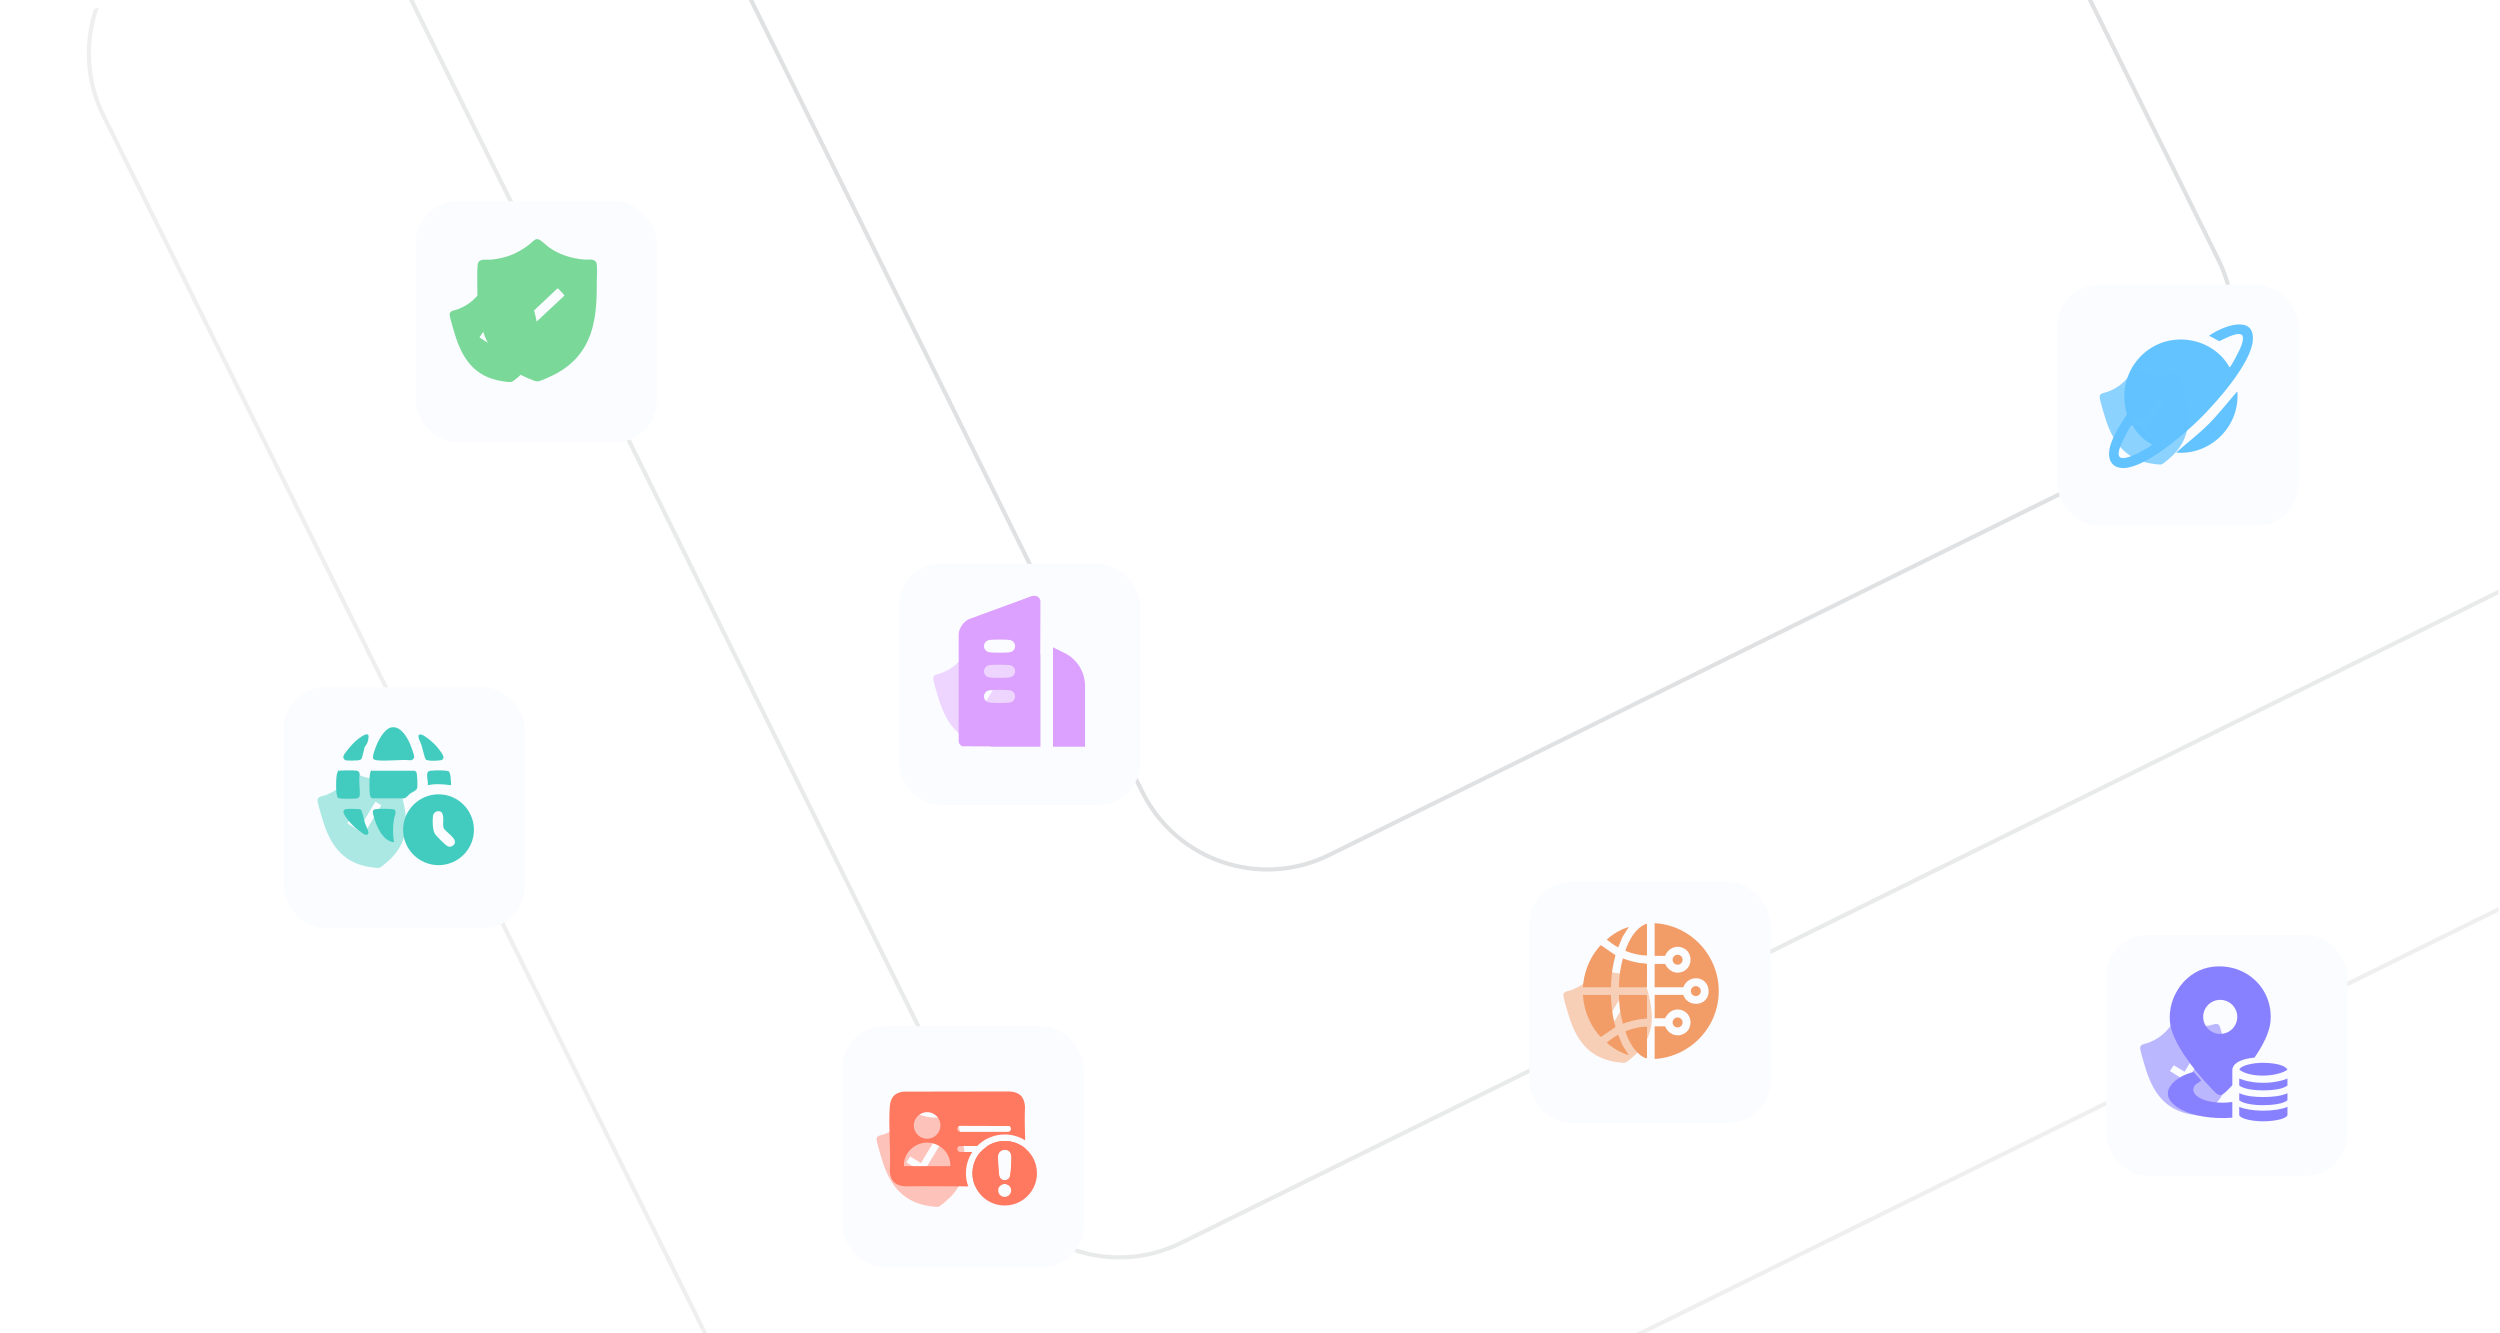 <svg xmlns="http://www.w3.org/2000/svg" width="600" height="320" viewBox="0 0 600 320" fill="none">
<g clip-path="url(#clip0_8099_30264)">
<path d="M193.71 -48.397L391.951 -146.338C408.538 -154.534 428.629 -147.73 436.824 -131.143L532.438 62.387C540.633 78.974 533.829 99.065 517.242 107.26L319.001 205.201C302.414 213.396 282.323 206.593 274.128 190.006L178.514 -3.524C170.319 -20.111 177.122 -40.202 193.71 -48.397Z" stroke="#E0E1E2"/>
<path d="M80.146 -113.193L439.203 -290.586C455.791 -298.781 475.881 -291.978 484.076 -275.391L657.697 76.031C665.893 92.619 659.089 112.709 642.502 120.905L283.444 298.298C266.856 306.493 246.766 299.69 238.571 283.102L64.95 -68.32C56.755 -84.907 63.558 -104.998 80.146 -113.193Z" stroke="#E0E1E2" stroke-opacity="0.7"/>
<path d="M39.993 -17.193L484.899 -237C501.487 -245.195 521.577 -238.392 529.772 -221.804L703.393 129.618C711.588 146.206 704.785 166.296 688.197 174.491L243.292 394.298C226.704 402.493 206.614 395.69 198.419 379.102L24.797 27.68C16.602 11.093 23.406 -8.998 39.993 -17.193Z" stroke="#E0E1E2" stroke-opacity="0.5"/>
<g filter="url(#filter0_d_8099_30264)">
<rect x="215.77" y="132.317" width="57.847" height="57.847" rx="10" fill="#FBFCFF"/>
</g>
<g filter="url(#filter1_d_8099_30264)">
<rect x="99.769" y="45.315" width="57.847" height="57.847" rx="10" fill="#FBFCFF"/>
</g>
<path d="M143.226 63.404C143.001 61.898 141.143 62.379 140.086 62.283C137.138 62.026 134.222 61.097 131.787 59.399C131.146 58.95 129.704 57.444 129.095 57.412C128.967 57.412 128.839 57.412 128.711 57.412C128.166 57.508 127.621 58.213 127.173 58.566C124.289 60.809 121.469 61.994 117.784 62.315C116.663 62.411 114.836 61.898 114.644 63.532C114.484 64.846 114.548 67.153 114.548 68.563C114.548 77.31 116.054 84.936 124.193 89.551C125.026 90.031 128.198 91.569 128.999 91.537C129.8 91.537 132.876 89.999 133.709 89.551C142.2 84.744 143.29 76.926 143.226 67.954C143.226 66.64 143.386 64.718 143.226 63.468V63.404ZM135.407 70.998L127.685 78.208C127.108 78.464 126.852 78.4 126.339 78.047L122.462 73.722L124.289 72.184L127.269 75.356L133.805 69.204C133.933 69.204 133.966 69.3 134.062 69.364C134.19 69.46 135.343 70.71 135.407 70.806C135.439 70.902 135.472 70.934 135.407 71.03V70.998Z" fill="#7AD899"/>
<g filter="url(#filter2_f_8099_30264)">
<path d="M126.982 70.203C126.55 69.24 125.4 69.909 124.676 70.044C122.66 70.425 120.539 70.352 118.595 69.676C118.083 69.496 116.838 68.762 116.426 68.854C116.34 68.879 116.255 68.903 116.169 68.927C115.824 69.093 115.592 69.666 115.359 69.985C113.855 72.023 112.195 73.344 109.795 74.249C109.065 74.523 107.75 74.524 107.928 75.651C108.067 76.558 108.543 78.086 108.807 79.027C110.448 84.866 112.884 89.674 119.183 91.227C119.829 91.391 122.235 91.823 122.764 91.651C123.298 91.501 125.063 89.897 125.535 89.441C130.301 84.64 129.562 79.217 127.836 73.24C127.589 72.363 127.336 71.05 126.994 70.246L126.982 70.203ZM123.188 76.739L119.386 83C119.049 83.279 118.866 83.285 118.458 83.146L115.058 80.986L115.989 79.616L118.573 81.175L121.782 75.842C121.868 75.818 121.907 75.876 121.983 75.901C122.087 75.941 123.091 76.558 123.152 76.611C123.192 76.669 123.219 76.684 123.194 76.76L123.188 76.739Z" fill="#7AD899"/>
</g>
<g filter="url(#filter3_d_8099_30264)">
<rect x="493.77" y="65.316" width="57.847" height="57.847" rx="10" fill="#FBFCFF"/>
</g>
<path d="M530.292 80.429C530.236 80.457 530.097 80.569 530.236 80.597L532.613 81.882C533.759 81.379 536.722 79.702 537.896 80.289C538.818 80.764 537.98 82.777 537.7 83.504C537.533 83.895 535.352 88.34 535.073 88.144C533.255 84.762 529.677 82.386 525.931 81.715C515.616 79.842 507.425 89.486 510.472 99.41C508.795 102.066 505.133 107.265 506.447 110.48C507.034 111.934 508.432 112.409 509.885 112.325C515.169 112.018 524.002 104.386 527.804 100.668C531.774 96.782 540.412 87.11 540.691 81.519C540.999 75.313 533.172 78.444 530.348 80.457L530.292 80.429ZM513.967 108.328C512.849 108.915 510.556 110.061 509.298 109.921C507.873 109.781 508.655 107.74 508.963 106.902C509.214 106.259 511.255 102.094 511.674 101.926C512.821 103.883 514.442 105.644 516.483 106.678C516.594 106.846 514.19 108.188 513.967 108.3V108.328Z" fill="#62C3FF"/>
<path d="M536.971 94.07C537.586 102.26 530.597 109.249 522.407 108.634C522.323 108.383 522.463 108.438 522.546 108.383C525.062 106.146 527.662 104.189 530.066 101.785C532.498 99.353 534.483 96.725 536.72 94.21C536.775 94.126 536.72 94.014 536.971 94.07Z" fill="#62C3FF"/>
<g filter="url(#filter4_f_8099_30264)">
<path d="M522.982 90.001C522.55 89.038 521.4 89.707 520.676 89.841C518.66 90.223 516.539 90.15 514.595 89.473C514.083 89.294 512.838 88.559 512.426 88.652C512.34 88.676 512.255 88.7 512.169 88.724C511.824 88.891 511.592 89.463 511.359 89.783C509.855 91.821 508.195 93.141 505.795 94.047C505.065 94.321 503.75 94.322 503.928 95.449C504.067 96.356 504.543 97.883 504.807 98.825C506.448 104.664 508.884 109.472 515.183 111.025C515.829 111.189 518.235 111.621 518.764 111.449C519.298 111.299 521.063 109.695 521.535 109.239C526.301 104.438 525.562 99.015 523.836 93.038C523.589 92.161 523.336 90.848 522.994 90.044L522.982 90.001ZM519.188 96.537L515.386 102.798C515.049 103.077 514.866 103.083 514.458 102.943L511.058 100.783L511.989 99.414L514.573 100.972L517.782 95.64C517.868 95.615 517.907 95.674 517.983 95.698C518.087 95.739 519.091 96.356 519.152 96.408C519.192 96.467 519.219 96.482 519.194 96.558L519.188 96.537Z" fill="#62C3FF" fill-opacity="0.72"/>
</g>
<path d="M249.706 144.275C249.552 143.209 248.71 142.842 247.7 143.032L232.467 148.622C231.228 149.268 230.202 150.708 230.079 152.12V177.784C230.042 178.374 230.399 178.813 230.882 179.097L237.9 179.143L237.757 179.213H248.423C248.423 179.213 248.43 179.213 248.433 179.213H249.706V157.054C249.706 157.054 249.689 157.077 249.662 157.107L249.706 144.275ZM242.347 168.613C241.574 168.753 238.05 168.756 237.321 168.583C235.718 168.203 235.792 165.965 237.441 165.668C238.21 165.528 241.741 165.522 242.471 165.695C244.066 166.078 244.003 168.317 242.347 168.613ZM242.347 162.577C241.574 162.717 238.05 162.723 237.321 162.547C235.718 162.167 235.792 159.932 237.441 159.632C238.21 159.492 241.741 159.489 242.471 159.662C244.066 160.042 244.003 162.28 242.347 162.577ZM242.347 156.541C241.574 156.68 238.05 156.687 237.321 156.514C235.718 156.131 235.792 153.896 237.441 153.596C238.21 153.456 241.741 153.452 242.471 153.626C244.066 154.005 244.003 156.244 242.347 156.541Z" fill="#DCA1FF"/>
<path d="M255.464 156.705L252.723 155.366V179.211H260.411V164.627C260.411 161.259 258.492 158.184 255.464 156.705Z" fill="#DCA1FF"/>
<g filter="url(#filter5_d_8099_30264)">
<rect x="68.059" y="161.928" width="57.847" height="57.847" rx="10" fill="#FBFCFF"/>
</g>
<path d="M89.302 184.978H99.542C99.824 185.119 99.966 185.346 100.022 185.629C100.136 186.336 100.277 188.57 100.107 189.164C99.938 189.758 98.863 190.154 98.439 190.465C98.014 190.776 97.618 191.455 96.968 191.597H89.331C88.793 191.399 88.737 190.55 88.708 190.069C88.652 189.221 88.595 185.911 88.906 185.289C89.218 184.667 89.161 184.978 89.302 184.921V184.978Z" fill="#42CCC0"/>
<path d="M89.646 182.207C89.278 181.811 89.787 180.396 89.957 179.916C90.523 178.19 92.135 174.739 94.143 174.542C96.321 174.344 97.792 177.059 98.499 178.756C98.725 179.322 99.376 181.047 99.404 181.556C99.433 182.065 99.008 182.461 98.499 182.461C95.925 182.235 92.927 182.744 90.41 182.461C90.212 182.461 89.759 182.292 89.646 182.178V182.207Z" fill="#42CCC0"/>
<path d="M81.357 184.98C81.753 184.867 85.062 184.867 85.572 184.952C86.081 185.036 86.25 185.319 86.335 185.772C86.024 187.384 86.448 189.279 86.335 190.835C86.307 191.344 85.939 191.598 85.458 191.655C84.978 191.712 81.894 191.74 81.414 191.598C80.933 191.457 81.103 191.457 81.046 191.344C80.508 190.637 80.593 186.281 80.961 185.404C81.329 184.527 81.187 185.008 81.385 184.952L81.357 184.98Z" fill="#42CCC0"/>
<path d="M86.702 182.206C86.588 182.319 86.108 182.461 85.938 182.489C85.4 182.546 83.562 182.574 83.081 182.489C82.6 182.404 82.346 181.952 82.402 181.556C82.516 180.82 84.637 178.501 85.259 177.935C85.881 177.369 88.625 175.107 88.455 176.917C88.286 178.727 87.663 178.84 87.494 179.406C87.324 179.972 86.9 181.98 86.73 182.178L86.702 182.206Z" fill="#42CCC0"/>
<path d="M100.759 176.294C101.268 176.152 101.975 176.718 102.371 177.001C103.389 177.708 104.577 178.783 105.312 179.773C106.048 180.763 107.292 182.29 105.567 182.488C103.842 182.686 102.937 182.545 102.512 182.432C102.088 182.319 102.229 182.29 102.145 182.177C101.89 181.866 101.381 179.547 101.183 178.896C100.985 178.246 99.91 176.52 100.73 176.266L100.759 176.294Z" fill="#42CCC0"/>
<path d="M108.256 188.457C106.389 188.202 104.522 188.033 102.655 188.457C102.91 187.439 101.807 185.147 103.334 184.978C104.862 184.808 107.266 184.921 107.605 185.063C108.227 185.345 108.227 187.75 108.256 188.457Z" fill="#42CCC0"/>
<path d="M105.26 190.637C100.565 190.637 96.746 194.455 96.746 199.15C96.746 203.846 100.565 207.636 105.26 207.636C109.955 207.636 113.745 203.818 113.745 199.15C113.745 194.483 109.955 190.637 105.26 190.637ZM108.739 202.912C108.145 203.393 107.636 203.252 107.07 202.856C106.646 202.545 104.694 200.621 104.411 200.169C103.789 199.292 103.761 196.775 103.93 195.728C104.015 195.162 104.553 194.71 105.09 194.681C107.098 194.568 106.052 197.68 106.476 198.726C106.9 199.744 110.436 201.526 108.739 202.912Z" fill="#42CCC0"/>
<path d="M94.567 202.121C91.852 201.979 90.211 198.076 89.645 195.785C89.448 195.049 89.193 194.286 90.268 194.172C91.343 194.059 94.171 194.116 94.539 194.257C95.359 194.625 94.709 195.813 94.595 196.379C94.228 198.359 94.228 200.112 94.567 202.121Z" fill="#42CCC0"/>
<path d="M82.971 194.201C83.451 194.088 85.516 194.116 86.054 194.173C86.591 194.229 86.506 194.229 86.676 194.427C86.93 194.738 87.383 196.803 87.553 197.397C87.722 197.991 88.514 199.603 88.43 199.886C88.175 200.848 87.242 200.141 86.761 199.801C85.686 199.122 84.498 197.991 83.706 197.029C83.253 196.464 81.585 194.512 82.999 194.201H82.971Z" fill="#42CCC0"/>
<g filter="url(#filter6_f_8099_30264)">
<path d="M95.271 186.812C94.839 185.849 93.689 186.519 92.965 186.653C90.949 187.035 88.828 186.962 86.884 186.285C86.372 186.106 85.127 185.371 84.715 185.464C84.629 185.488 84.544 185.512 84.458 185.536C84.113 185.702 83.881 186.275 83.648 186.594C82.144 188.633 80.484 189.953 78.085 190.858C77.354 191.133 76.039 191.133 76.217 192.26C76.356 193.167 76.832 194.695 77.097 195.636C78.738 201.475 81.174 206.283 87.472 207.836C88.118 208.001 90.524 208.432 91.053 208.261C91.588 208.11 93.352 206.507 93.824 206.051C98.59 201.25 97.851 195.826 96.125 189.85C95.879 188.973 95.625 187.659 95.283 186.855L95.271 186.812ZM91.477 193.348L87.675 199.609C87.338 199.889 87.155 199.894 86.747 199.755L83.347 197.595L84.278 196.226L86.862 197.784L90.071 192.451C90.157 192.427 90.196 192.485 90.272 192.51C90.376 192.55 91.38 193.168 91.441 193.22C91.481 193.278 91.508 193.293 91.483 193.37L91.477 193.348Z" fill="#42CCC0" fill-opacity="0.43"/>
</g>
<g filter="url(#filter7_d_8099_30264)">
<rect x="367.057" y="208.696" width="57.847" height="57.847" rx="10" fill="#FBFCFF"/>
</g>
<path d="M397.117 254.157V246.312H399.611C400.341 248.08 402.201 249.019 404.01 248.165C406.317 247.074 406.288 243.605 403.965 242.571C402.128 241.755 400.44 242.688 399.611 244.376H397.117V238.775H403.994C405.019 241.885 409.811 241.536 410.058 238.22C410.347 234.354 405.336 233.485 403.994 236.941H397.117V231.34H399.611C400.44 233.028 402.128 233.964 403.965 233.145C406.218 232.142 406.333 228.753 404.149 227.614C402.309 226.652 400.37 227.563 399.611 229.401H397.117V221.556C407.25 222.171 414.441 231.781 412.038 241.726C410.369 248.638 404.229 253.754 397.117 254.154V254.157Z" fill="#F29C67"/>
<path d="M386.624 236.945H379.902C380.093 233.613 381.359 230.214 383.469 227.628C383.612 227.453 384.075 226.856 384.231 226.856L387.715 229.249C387.02 231.747 386.665 234.352 386.624 236.945Z" fill="#F29C67"/>
<path d="M386.624 238.779C386.662 241.372 387.017 243.977 387.715 246.475L384.231 248.868C384.079 248.868 383.612 248.271 383.469 248.097C381.359 245.51 380.093 242.111 379.902 238.779H386.624Z" fill="#F29C67"/>
<path d="M388.558 236.945C388.53 234.61 388.895 232.274 389.475 230.018C390.808 230.532 392.198 230.906 393.613 231.125C394.131 231.204 394.857 231.125 395.283 231.392V236.79L395.13 236.942H388.561L388.558 236.945Z" fill="#F29C67"/>
<path d="M395.28 244.33C395.219 244.526 393.909 244.552 393.614 244.599C392.198 244.822 390.808 245.187 389.476 245.707C388.895 243.451 388.527 241.118 388.559 238.779H395.127L395.28 238.932V244.33Z" fill="#F29C67"/>
<path d="M395.282 246.419V253.905L395.075 254.013C392.461 252.956 390.972 250.138 390.1 247.599C390.16 247.342 392.083 246.853 392.429 246.774C393.362 246.561 394.32 246.371 395.282 246.419Z" fill="#F29C67"/>
<path d="M395.282 229.305C394.323 229.337 393.362 229.162 392.429 228.95C392.083 228.87 390.16 228.378 390.1 228.125C390.969 225.586 392.457 222.768 395.075 221.711L395.282 221.819V229.305Z" fill="#F29C67"/>
<path d="M390.902 222.48L389.423 224.819L388.354 227.367C387.364 226.856 386.465 226.19 385.605 225.482C387.132 224.155 388.941 223.035 390.899 222.477L390.902 222.48Z" fill="#F29C67"/>
<path d="M390.903 253.241C388.948 252.663 387.133 251.581 385.609 250.236C386.466 249.528 387.364 248.862 388.358 248.351L389.427 250.899L390.906 253.238L390.903 253.241Z" fill="#F29C67"/>
<path d="M402.627 231.535C403.29 231.535 403.827 230.998 403.827 230.335C403.827 229.673 403.29 229.136 402.627 229.136C401.965 229.136 401.428 229.673 401.428 230.335C401.428 230.998 401.965 231.535 402.627 231.535Z" fill="#F29C67"/>
<path d="M402.627 246.589C403.29 246.589 403.827 246.052 403.827 245.389C403.827 244.727 403.29 244.189 402.627 244.189C401.965 244.189 401.428 244.727 401.428 245.389C401.428 246.052 401.965 246.589 402.627 246.589Z" fill="#F29C67"/>
<path d="M406.999 239.057C407.66 239.057 408.195 238.521 408.195 237.86C408.195 237.2 407.66 236.664 406.999 236.664C406.338 236.664 405.803 237.2 405.803 237.86C405.803 238.521 406.338 239.057 406.999 239.057Z" fill="#F29C67"/>
<g filter="url(#filter8_f_8099_30264)">
<path d="M394.269 233.583C393.837 232.62 392.687 233.289 391.963 233.423C389.947 233.805 387.826 233.732 385.882 233.055C385.37 232.876 384.125 232.141 383.713 232.234C383.627 232.258 383.542 232.282 383.456 232.306C383.111 232.473 382.879 233.046 382.646 233.365C381.142 235.403 379.482 236.724 377.083 237.629C376.352 237.903 375.037 237.904 375.215 239.031C375.354 239.938 375.83 241.466 376.095 242.407C377.736 248.246 380.172 253.054 386.47 254.607C387.116 254.771 389.522 255.203 390.051 255.031C390.586 254.881 392.35 253.277 392.822 252.821C397.588 248.02 396.849 242.597 395.123 236.62C394.877 235.743 394.623 234.43 394.281 233.626L394.269 233.583ZM390.475 240.119L386.673 246.38C386.336 246.659 386.153 246.665 385.745 246.525L382.345 244.365L383.276 242.996L385.86 244.554L389.069 239.222C389.155 239.198 389.194 239.256 389.27 239.28C389.374 239.321 390.378 239.938 390.439 239.99C390.479 240.049 390.506 240.064 390.481 240.14L390.475 240.119Z" fill="#F29C67" fill-opacity="0.48"/>
</g>
<g filter="url(#filter9_d_8099_30264)">
<rect x="505.494" y="221.362" width="57.847" height="57.847" rx="10" fill="#FBFCFF"/>
</g>
<path d="M535.759 264.465C533.518 264.816 530.958 264.639 529.174 264.037C527.946 263.623 526.115 262.731 526.441 261.152C526.664 260.054 528.261 259.668 528.261 259.275L526.48 257.261C521.934 258.323 517.113 262.522 523.046 266.045C526.154 267.889 531.16 268.625 535.78 268.24C535.766 268.179 535.759 268.119 535.759 268.059V264.465Z" fill="#8881FF"/>
<path d="M544.926 245.116C545.581 237.139 538.971 231.131 531.115 232.016C524.701 232.739 520.222 238.966 520.782 245.257C521.217 250.133 526.754 257.036 530.082 260.531C530.545 261.019 531.668 262.28 532.149 262.581C532.772 262.974 533.158 262.86 533.707 262.45C534.27 262.028 535.02 261.264 535.76 260.449V256.973C535.704 256.438 535.969 256.003 536.058 255.857C536.893 254.487 539.354 253.988 541.099 253.808C543 251.035 544.699 247.853 544.926 245.116ZM532.854 248.143C530.595 248.143 528.765 246.312 528.765 244.054C528.765 241.795 530.595 239.965 532.854 239.965C535.112 239.965 536.943 241.795 536.943 244.054C536.943 246.312 535.112 248.143 532.854 248.143Z" fill="#8881FF"/>
<path d="M543.202 266.56C543.043 266.56 542.884 266.56 542.724 266.557C540.597 266.514 538.667 266.185 537.414 265.65V267.647C537.446 267.704 537.485 267.771 537.499 267.792C537.552 267.867 537.626 267.937 537.711 268.008C538.522 268.653 540.66 269.046 542.533 269.109C542.671 269.116 542.831 269.116 543.008 269.116C545.38 269.116 548.237 268.702 548.899 267.799C548.916 267.775 548.959 267.707 548.991 267.647V265.65C548.314 265.937 547.447 266.164 546.456 266.32C545.468 266.475 544.36 266.56 543.202 266.56Z" fill="#8881FF"/>
<path d="M548.775 258.934C547.875 259.296 546.597 259.618 545.128 259.774C544.516 259.841 543.871 259.88 543.202 259.88C541.407 259.88 539.761 259.611 538.519 259.239C538.179 259.14 537.867 259.03 537.591 258.917C537.531 258.892 537.471 258.867 537.414 258.839V260.513C537.467 260.556 537.52 260.595 537.577 260.634C538.14 261.03 539.113 261.331 540.349 261.508C541.174 261.629 542.116 261.692 543.132 261.692C544.257 261.692 545.373 261.615 546.272 261.476C546.569 261.43 546.845 261.377 547.09 261.321C547.638 261.19 548.41 260.967 548.991 260.51V258.839C548.92 258.871 548.849 258.903 548.775 258.934Z" fill="#8881FF"/>
<path d="M546.367 263.081C545.419 263.219 544.332 263.293 543.217 263.293C542.183 263.293 541.153 263.229 540.239 263.112C539.998 263.081 539.768 263.045 539.542 263.006C538.742 262.857 538.037 262.649 537.414 262.376V264.075C537.414 264.075 537.425 264.082 537.428 264.086C537.464 264.114 537.503 264.143 537.545 264.175C538.522 264.844 540.611 265.244 543.139 265.244C543.744 265.244 544.349 265.219 544.926 265.176C545.875 265.102 546.739 264.971 547.366 264.801C548.063 264.61 548.598 264.369 548.991 264.068V262.38C548.279 262.691 547.458 262.914 546.505 263.063C546.459 263.07 546.413 263.077 546.367 263.081Z" fill="#8881FF"/>
<path d="M542.365 255.088C541.569 255.127 540.719 255.234 539.947 255.403C538.761 255.662 537.763 256.073 537.465 256.628C537.451 256.65 537.441 256.671 537.434 256.689C537.441 256.692 537.444 256.699 537.451 256.706C537.692 256.926 538.028 257.135 538.443 257.322C538.821 257.492 539.267 257.648 539.767 257.768C540.613 257.984 541.618 258.123 542.737 258.147C542.861 258.154 542.988 258.154 543.116 258.154C546.776 258.094 548.649 257.025 548.978 256.717C548.929 256.607 548.805 256.423 548.653 256.289C547.63 255.393 545.017 255.074 543.087 255.074C542.822 255.074 542.578 255.078 542.365 255.088Z" fill="#8881FF"/>
<g filter="url(#filter10_f_8099_30264)">
<path d="M532.707 246.25C532.275 245.287 531.124 245.956 530.4 246.09C528.385 246.472 526.264 246.399 524.32 245.722C523.808 245.543 522.563 244.808 522.15 244.901C522.065 244.925 521.979 244.949 521.894 244.973C521.548 245.14 521.317 245.713 521.084 246.032C519.579 248.07 517.92 249.391 515.52 250.296C514.789 250.57 513.474 250.571 513.652 251.698C513.792 252.605 514.268 254.133 514.532 255.074C516.173 260.913 518.609 265.721 524.907 267.274C525.554 267.438 527.96 267.87 528.488 267.698C529.023 267.548 530.788 265.944 531.26 265.488C536.026 260.687 535.286 255.264 533.56 249.287C533.314 248.41 533.06 247.097 532.719 246.293L532.707 246.25ZM528.913 252.786L525.111 259.047C524.774 259.326 524.591 259.332 524.182 259.192L520.783 257.032L521.713 255.663L524.298 257.221L527.507 251.889C527.592 251.865 527.632 251.923 527.708 251.947C527.811 251.988 528.816 252.605 528.877 252.657C528.916 252.716 528.944 252.731 528.919 252.807L528.913 252.786Z" fill="#8881FF" fill-opacity="0.56"/>
</g>
<g filter="url(#filter11_d_8099_30264)">
<rect x="202.23" y="243.274" width="57.847" height="57.847" rx="10" fill="#FBFCFF"/>
</g>
<path d="M246.088 275.632C244.746 274.513 243.016 273.837 241.131 273.837C239.52 273.837 238.022 274.331 236.78 275.176C237.19 275.539 237.074 276.38 236.496 276.477H235.31C234.115 277.84 233.39 279.623 233.39 281.578C233.39 282.704 233.631 283.77 234.062 284.733C236.026 284.73 237.99 284.715 239.951 284.668C240.236 284.346 240.652 284.142 241.115 284.142C241.55 284.142 241.944 284.321 242.225 284.608C242.647 284.593 243.066 284.577 243.489 284.561C245.249 284.074 245.894 282.754 246.006 281.024C246.119 279.26 246.122 277.453 246.088 275.632ZM242.713 279.051C242.682 279.901 242.591 281.396 242.428 282.203C242.419 282.247 242.41 282.291 242.397 282.332C242.372 282.416 242.341 282.494 242.303 282.566C242.285 282.6 242.266 282.635 242.247 282.669C242.203 282.735 242.159 282.794 242.106 282.851C242.081 282.876 242.053 282.904 242.025 282.929C241.972 282.976 241.916 283.02 241.853 283.06H241.85C241.634 283.195 241.378 283.26 241.127 283.26C240.943 283.26 240.761 283.226 240.593 283.157C240.524 283.129 240.458 283.095 240.396 283.057C240.333 283.016 240.274 282.973 240.217 282.926C240.164 282.876 240.111 282.823 240.064 282.76C239.945 282.61 239.858 282.422 239.814 282.203C239.654 281.396 239.551 279.435 239.526 278.547C239.501 277.665 239.36 276.818 240.164 276.248C240.455 276.039 240.815 275.933 241.174 275.933C241.581 275.933 241.987 276.07 242.288 276.358C242.885 276.927 242.738 278.266 242.713 279.051ZM230.325 276.477C229.606 276.255 229.562 275.379 230.225 275.051L234.519 275.035C236.208 273.33 238.547 272.273 241.131 272.273C242.929 272.273 244.611 272.786 246.038 273.678C245.966 270.975 245.872 268.267 246.006 265.64C245.85 263.241 244.715 262.103 242.313 261.946L216.917 261.987C214.74 262.196 213.715 263.369 213.555 265.524C213.18 270.566 213.833 276.051 213.555 281.14C213.73 283.482 214.919 284.568 217.242 284.718C222.281 284.655 227.332 284.73 232.38 284.733C232.02 283.748 231.826 282.685 231.826 281.578C231.826 279.695 232.389 277.944 233.355 276.477H230.325ZM222.512 266.913C224.279 266.913 225.709 268.342 225.709 270.106C225.709 271.87 224.279 273.302 222.512 273.302C220.745 273.302 219.316 271.873 219.316 270.106C219.316 268.339 220.748 266.913 222.512 266.913ZM216.945 279.87C216.808 277.953 217.905 276.101 219.497 275.098C223.254 272.73 228.214 275.435 228.082 279.87H216.945ZM230.225 270.209L242.244 270.247C242.863 270.644 242.716 271.56 241.95 271.645H230.438C229.631 271.554 229.515 270.55 230.225 270.209Z" fill="#FF7961"/>
<path d="M246.086 275.633C244.745 274.513 243.015 273.838 241.129 273.838C239.519 273.838 238.021 274.332 236.779 275.176C236.235 275.546 235.741 275.983 235.309 276.478C234.114 277.841 233.389 279.624 233.389 281.579C233.389 282.704 233.629 283.771 234.061 284.734C235.265 287.436 237.977 289.319 241.129 289.319C245.405 289.319 248.87 285.854 248.87 281.579C248.87 279.189 247.788 277.053 246.086 275.633ZM240.163 276.249C240.454 276.04 240.813 275.933 241.173 275.933C241.58 275.933 241.986 276.071 242.286 276.359C242.884 276.928 242.737 278.266 242.712 279.051C242.681 279.902 242.59 281.397 242.427 282.204C242.418 282.248 242.408 282.292 242.396 282.332C242.371 282.417 242.34 282.495 242.302 282.567C242.283 282.601 242.265 282.636 242.246 282.67C242.202 282.736 242.158 282.795 242.105 282.851C242.08 282.876 242.052 282.905 242.024 282.93C241.971 282.977 241.914 283.02 241.852 283.061H241.849C241.633 283.195 241.376 283.261 241.126 283.261C240.942 283.261 240.76 283.227 240.591 283.158C240.523 283.133 240.457 283.099 240.394 283.058C240.332 283.02 240.272 282.977 240.216 282.926C240.163 282.876 240.11 282.823 240.063 282.761C239.944 282.611 239.856 282.423 239.813 282.204C239.653 281.397 239.55 279.436 239.525 278.548C239.5 277.666 239.359 276.818 240.163 276.249ZM241.114 287.249C240.257 287.249 239.562 286.554 239.562 285.697C239.562 285.303 239.709 284.944 239.95 284.669C240.235 284.346 240.651 284.143 241.114 284.143C241.548 284.143 241.942 284.321 242.224 284.609C242.502 284.891 242.668 285.275 242.668 285.697C242.668 286.554 241.974 287.249 241.114 287.249Z" fill="#FF7961"/>
<g filter="url(#filter12_f_8099_30264)">
<path d="M229.443 268.16C229.011 267.197 227.861 267.866 227.137 268.001C225.121 268.383 223 268.309 221.056 267.633C220.544 267.453 219.299 266.719 218.887 266.811C218.801 266.836 218.716 266.86 218.63 266.884C218.285 267.05 218.053 267.623 217.82 267.942C216.316 269.98 214.656 271.301 212.256 272.206C211.526 272.48 210.21 272.481 210.389 273.608C210.528 274.515 211.004 276.043 211.268 276.984C212.909 282.823 215.345 287.631 221.644 289.184C222.29 289.348 224.696 289.78 225.225 289.608C225.759 289.458 227.524 287.854 227.996 287.398C232.762 282.597 232.023 277.174 230.297 271.197C230.05 270.32 229.797 269.007 229.455 268.203L229.443 268.16ZM225.649 274.696L221.847 280.957C221.51 281.236 221.327 281.242 220.919 281.103L217.519 278.943L218.45 277.573L221.034 279.132L224.243 273.799C224.329 273.775 224.368 273.833 224.444 273.858C224.548 273.898 225.552 274.515 225.613 274.568C225.652 274.626 225.68 274.641 225.655 274.717L225.649 274.696Z" fill="#FF7961" fill-opacity="0.44"/>
</g>
<g filter="url(#filter13_f_8099_30264)">
<path d="M243.035 157.514C242.603 156.55 241.452 157.22 240.729 157.354C238.713 157.736 236.592 157.663 234.648 156.986C234.136 156.807 232.891 156.072 232.479 156.165C232.393 156.189 232.307 156.213 232.222 156.237C231.876 156.403 231.645 156.976 231.412 157.296C229.907 159.334 228.248 160.654 225.848 161.559C225.118 161.834 223.802 161.834 223.981 162.961C224.12 163.868 224.596 165.396 224.86 166.337C226.501 172.176 228.937 176.984 235.235 178.537C235.882 178.702 238.288 179.133 238.816 178.962C239.351 178.811 241.116 177.208 241.588 176.752C246.354 171.951 245.615 166.528 243.889 160.551C243.642 159.674 243.388 158.361 243.047 157.556L243.035 157.514ZM239.241 164.049L235.439 170.311C235.102 170.59 234.919 170.595 234.51 170.456L231.111 168.296L232.042 166.927L234.626 168.485L237.835 163.152C237.92 163.128 237.96 163.186 238.036 163.211C238.14 163.251 239.144 163.869 239.205 163.921C239.244 163.979 239.272 163.995 239.247 164.071L239.241 164.049Z" fill="#DCA1FF" fill-opacity="0.42"/>
</g>
</g>
<defs>
<filter id="filter0_d_8099_30264" x="212.17" y="131.717" width="65.048" height="65.047" filterUnits="userSpaceOnUse" color-interpolation-filters="sRGB">
<feFlood flood-opacity="0" result="BackgroundImageFix"/>
<feColorMatrix in="SourceAlpha" type="matrix" values="0 0 0 0 0 0 0 0 0 0 0 0 0 0 0 0 0 0 127 0" result="hardAlpha"/>
<feMorphology radius="4" operator="erode" in="SourceAlpha" result="effect1_dropShadow_8099_30264"/>
<feOffset dy="3"/>
<feGaussianBlur stdDeviation="3.8"/>
<feComposite in2="hardAlpha" operator="out"/>
<feColorMatrix type="matrix" values="0 0 0 0 0.863 0 0 0 0 0.631 0 0 0 0 1 0 0 0 1 0"/>
<feBlend mode="normal" in2="BackgroundImageFix" result="effect1_dropShadow_8099_30264"/>
<feBlend mode="normal" in="SourceGraphic" in2="effect1_dropShadow_8099_30264" result="shape"/>
</filter>
<filter id="filter1_d_8099_30264" x="96.169" y="44.715" width="65.048" height="65.047" filterUnits="userSpaceOnUse" color-interpolation-filters="sRGB">
<feFlood flood-opacity="0" result="BackgroundImageFix"/>
<feColorMatrix in="SourceAlpha" type="matrix" values="0 0 0 0 0 0 0 0 0 0 0 0 0 0 0 0 0 0 127 0" result="hardAlpha"/>
<feMorphology radius="4" operator="erode" in="SourceAlpha" result="effect1_dropShadow_8099_30264"/>
<feOffset dy="3"/>
<feGaussianBlur stdDeviation="3.8"/>
<feComposite in2="hardAlpha" operator="out"/>
<feColorMatrix type="matrix" values="0 0 0 0 0.478 0 0 0 0 0.843 0 0 0 0 0.6 0 0 0 1 0"/>
<feBlend mode="normal" in2="BackgroundImageFix" result="effect1_dropShadow_8099_30264"/>
<feBlend mode="normal" in="SourceGraphic" in2="effect1_dropShadow_8099_30264" result="shape"/>
</filter>
<filter id="filter2_f_8099_30264" x="87.912" y="48.847" width="61.244" height="62.844" filterUnits="userSpaceOnUse" color-interpolation-filters="sRGB">
<feFlood flood-opacity="0" result="BackgroundImageFix"/>
<feBlend mode="normal" in="SourceGraphic" in2="BackgroundImageFix" result="shape"/>
<feGaussianBlur stdDeviation="10" result="effect1_foregroundBlur_8099_30264"/>
</filter>
<filter id="filter3_d_8099_30264" x="490.17" y="64.716" width="65.048" height="65.047" filterUnits="userSpaceOnUse" color-interpolation-filters="sRGB">
<feFlood flood-opacity="0" result="BackgroundImageFix"/>
<feColorMatrix in="SourceAlpha" type="matrix" values="0 0 0 0 0 0 0 0 0 0 0 0 0 0 0 0 0 0 127 0" result="hardAlpha"/>
<feMorphology radius="4" operator="erode" in="SourceAlpha" result="effect1_dropShadow_8099_30264"/>
<feOffset dy="3"/>
<feGaussianBlur stdDeviation="3.8"/>
<feComposite in2="hardAlpha" operator="out"/>
<feColorMatrix type="matrix" values="0 0 0 0 0.384 0 0 0 0 0.765 0 0 0 0 1 0 0 0 1 0"/>
<feBlend mode="normal" in2="BackgroundImageFix" result="effect1_dropShadow_8099_30264"/>
<feBlend mode="normal" in="SourceGraphic" in2="effect1_dropShadow_8099_30264" result="shape"/>
</filter>
<filter id="filter4_f_8099_30264" x="483.912" y="68.644" width="61.244" height="62.844" filterUnits="userSpaceOnUse" color-interpolation-filters="sRGB">
<feFlood flood-opacity="0" result="BackgroundImageFix"/>
<feBlend mode="normal" in="SourceGraphic" in2="BackgroundImageFix" result="shape"/>
<feGaussianBlur stdDeviation="10" result="effect1_foregroundBlur_8099_30264"/>
</filter>
<filter id="filter5_d_8099_30264" x="64.459" y="161.328" width="65.048" height="65.047" filterUnits="userSpaceOnUse" color-interpolation-filters="sRGB">
<feFlood flood-opacity="0" result="BackgroundImageFix"/>
<feColorMatrix in="SourceAlpha" type="matrix" values="0 0 0 0 0 0 0 0 0 0 0 0 0 0 0 0 0 0 127 0" result="hardAlpha"/>
<feMorphology radius="4" operator="erode" in="SourceAlpha" result="effect1_dropShadow_8099_30264"/>
<feOffset dy="3"/>
<feGaussianBlur stdDeviation="3.8"/>
<feComposite in2="hardAlpha" operator="out"/>
<feColorMatrix type="matrix" values="0 0 0 0 0.259 0 0 0 0 0.8 0 0 0 0 0.753 0 0 0 1 0"/>
<feBlend mode="normal" in2="BackgroundImageFix" result="effect1_dropShadow_8099_30264"/>
<feBlend mode="normal" in="SourceGraphic" in2="effect1_dropShadow_8099_30264" result="shape"/>
</filter>
<filter id="filter6_f_8099_30264" x="56.201" y="165.456" width="61.244" height="62.844" filterUnits="userSpaceOnUse" color-interpolation-filters="sRGB">
<feFlood flood-opacity="0" result="BackgroundImageFix"/>
<feBlend mode="normal" in="SourceGraphic" in2="BackgroundImageFix" result="shape"/>
<feGaussianBlur stdDeviation="10" result="effect1_foregroundBlur_8099_30264"/>
</filter>
<filter id="filter7_d_8099_30264" x="363.457" y="208.096" width="65.046" height="65.047" filterUnits="userSpaceOnUse" color-interpolation-filters="sRGB">
<feFlood flood-opacity="0" result="BackgroundImageFix"/>
<feColorMatrix in="SourceAlpha" type="matrix" values="0 0 0 0 0 0 0 0 0 0 0 0 0 0 0 0 0 0 127 0" result="hardAlpha"/>
<feMorphology radius="4" operator="erode" in="SourceAlpha" result="effect1_dropShadow_8099_30264"/>
<feOffset dy="3"/>
<feGaussianBlur stdDeviation="3.8"/>
<feComposite in2="hardAlpha" operator="out"/>
<feColorMatrix type="matrix" values="0 0 0 0 0.949 0 0 0 0 0.612 0 0 0 0 0.404 0 0 0 1 0"/>
<feBlend mode="normal" in2="BackgroundImageFix" result="effect1_dropShadow_8099_30264"/>
<feBlend mode="normal" in="SourceGraphic" in2="effect1_dropShadow_8099_30264" result="shape"/>
</filter>
<filter id="filter8_f_8099_30264" x="355.199" y="212.227" width="61.244" height="62.844" filterUnits="userSpaceOnUse" color-interpolation-filters="sRGB">
<feFlood flood-opacity="0" result="BackgroundImageFix"/>
<feBlend mode="normal" in="SourceGraphic" in2="BackgroundImageFix" result="shape"/>
<feGaussianBlur stdDeviation="10" result="effect1_foregroundBlur_8099_30264"/>
</filter>
<filter id="filter9_d_8099_30264" x="501.894" y="220.762" width="65.046" height="65.047" filterUnits="userSpaceOnUse" color-interpolation-filters="sRGB">
<feFlood flood-opacity="0" result="BackgroundImageFix"/>
<feColorMatrix in="SourceAlpha" type="matrix" values="0 0 0 0 0 0 0 0 0 0 0 0 0 0 0 0 0 0 127 0" result="hardAlpha"/>
<feMorphology radius="4" operator="erode" in="SourceAlpha" result="effect1_dropShadow_8099_30264"/>
<feOffset dy="3"/>
<feGaussianBlur stdDeviation="3.8"/>
<feComposite in2="hardAlpha" operator="out"/>
<feColorMatrix type="matrix" values="0 0 0 0 0.533 0 0 0 0 0.506 0 0 0 0 1 0 0 0 1 0"/>
<feBlend mode="normal" in2="BackgroundImageFix" result="effect1_dropShadow_8099_30264"/>
<feBlend mode="normal" in="SourceGraphic" in2="effect1_dropShadow_8099_30264" result="shape"/>
</filter>
<filter id="filter10_f_8099_30264" x="493.637" y="224.894" width="61.244" height="62.844" filterUnits="userSpaceOnUse" color-interpolation-filters="sRGB">
<feFlood flood-opacity="0" result="BackgroundImageFix"/>
<feBlend mode="normal" in="SourceGraphic" in2="BackgroundImageFix" result="shape"/>
<feGaussianBlur stdDeviation="10" result="effect1_foregroundBlur_8099_30264"/>
</filter>
<filter id="filter11_d_8099_30264" x="198.63" y="242.674" width="65.048" height="65.047" filterUnits="userSpaceOnUse" color-interpolation-filters="sRGB">
<feFlood flood-opacity="0" result="BackgroundImageFix"/>
<feColorMatrix in="SourceAlpha" type="matrix" values="0 0 0 0 0 0 0 0 0 0 0 0 0 0 0 0 0 0 127 0" result="hardAlpha"/>
<feMorphology radius="4" operator="erode" in="SourceAlpha" result="effect1_dropShadow_8099_30264"/>
<feOffset dy="3"/>
<feGaussianBlur stdDeviation="3.8"/>
<feComposite in2="hardAlpha" operator="out"/>
<feColorMatrix type="matrix" values="0 0 0 0 1 0 0 0 0 0.475 0 0 0 0 0.38 0 0 0 1 0"/>
<feBlend mode="normal" in2="BackgroundImageFix" result="effect1_dropShadow_8099_30264"/>
<feBlend mode="normal" in="SourceGraphic" in2="effect1_dropShadow_8099_30264" result="shape"/>
</filter>
<filter id="filter12_f_8099_30264" x="190.373" y="246.804" width="61.244" height="62.844" filterUnits="userSpaceOnUse" color-interpolation-filters="sRGB">
<feFlood flood-opacity="0" result="BackgroundImageFix"/>
<feBlend mode="normal" in="SourceGraphic" in2="BackgroundImageFix" result="shape"/>
<feGaussianBlur stdDeviation="10" result="effect1_foregroundBlur_8099_30264"/>
</filter>
<filter id="filter13_f_8099_30264" x="203.965" y="136.157" width="61.244" height="62.844" filterUnits="userSpaceOnUse" color-interpolation-filters="sRGB">
<feFlood flood-opacity="0" result="BackgroundImageFix"/>
<feBlend mode="normal" in="SourceGraphic" in2="BackgroundImageFix" result="shape"/>
<feGaussianBlur stdDeviation="10" result="effect1_foregroundBlur_8099_30264"/>
</filter>
<clipPath id="clip0_8099_30264">
<path d="M0.625 34.006C0.625 15.228 15.847 0.006 34.625 0.006H565.625C584.403 0.006 599.625 15.228 599.625 34.006V286.006C599.625 304.784 584.403 320.006 565.625 320.006H34.625C15.847 320.006 0.625 304.784 0.625 286.006V34.006Z" fill="white"/>
</clipPath>
</defs>
</svg>

